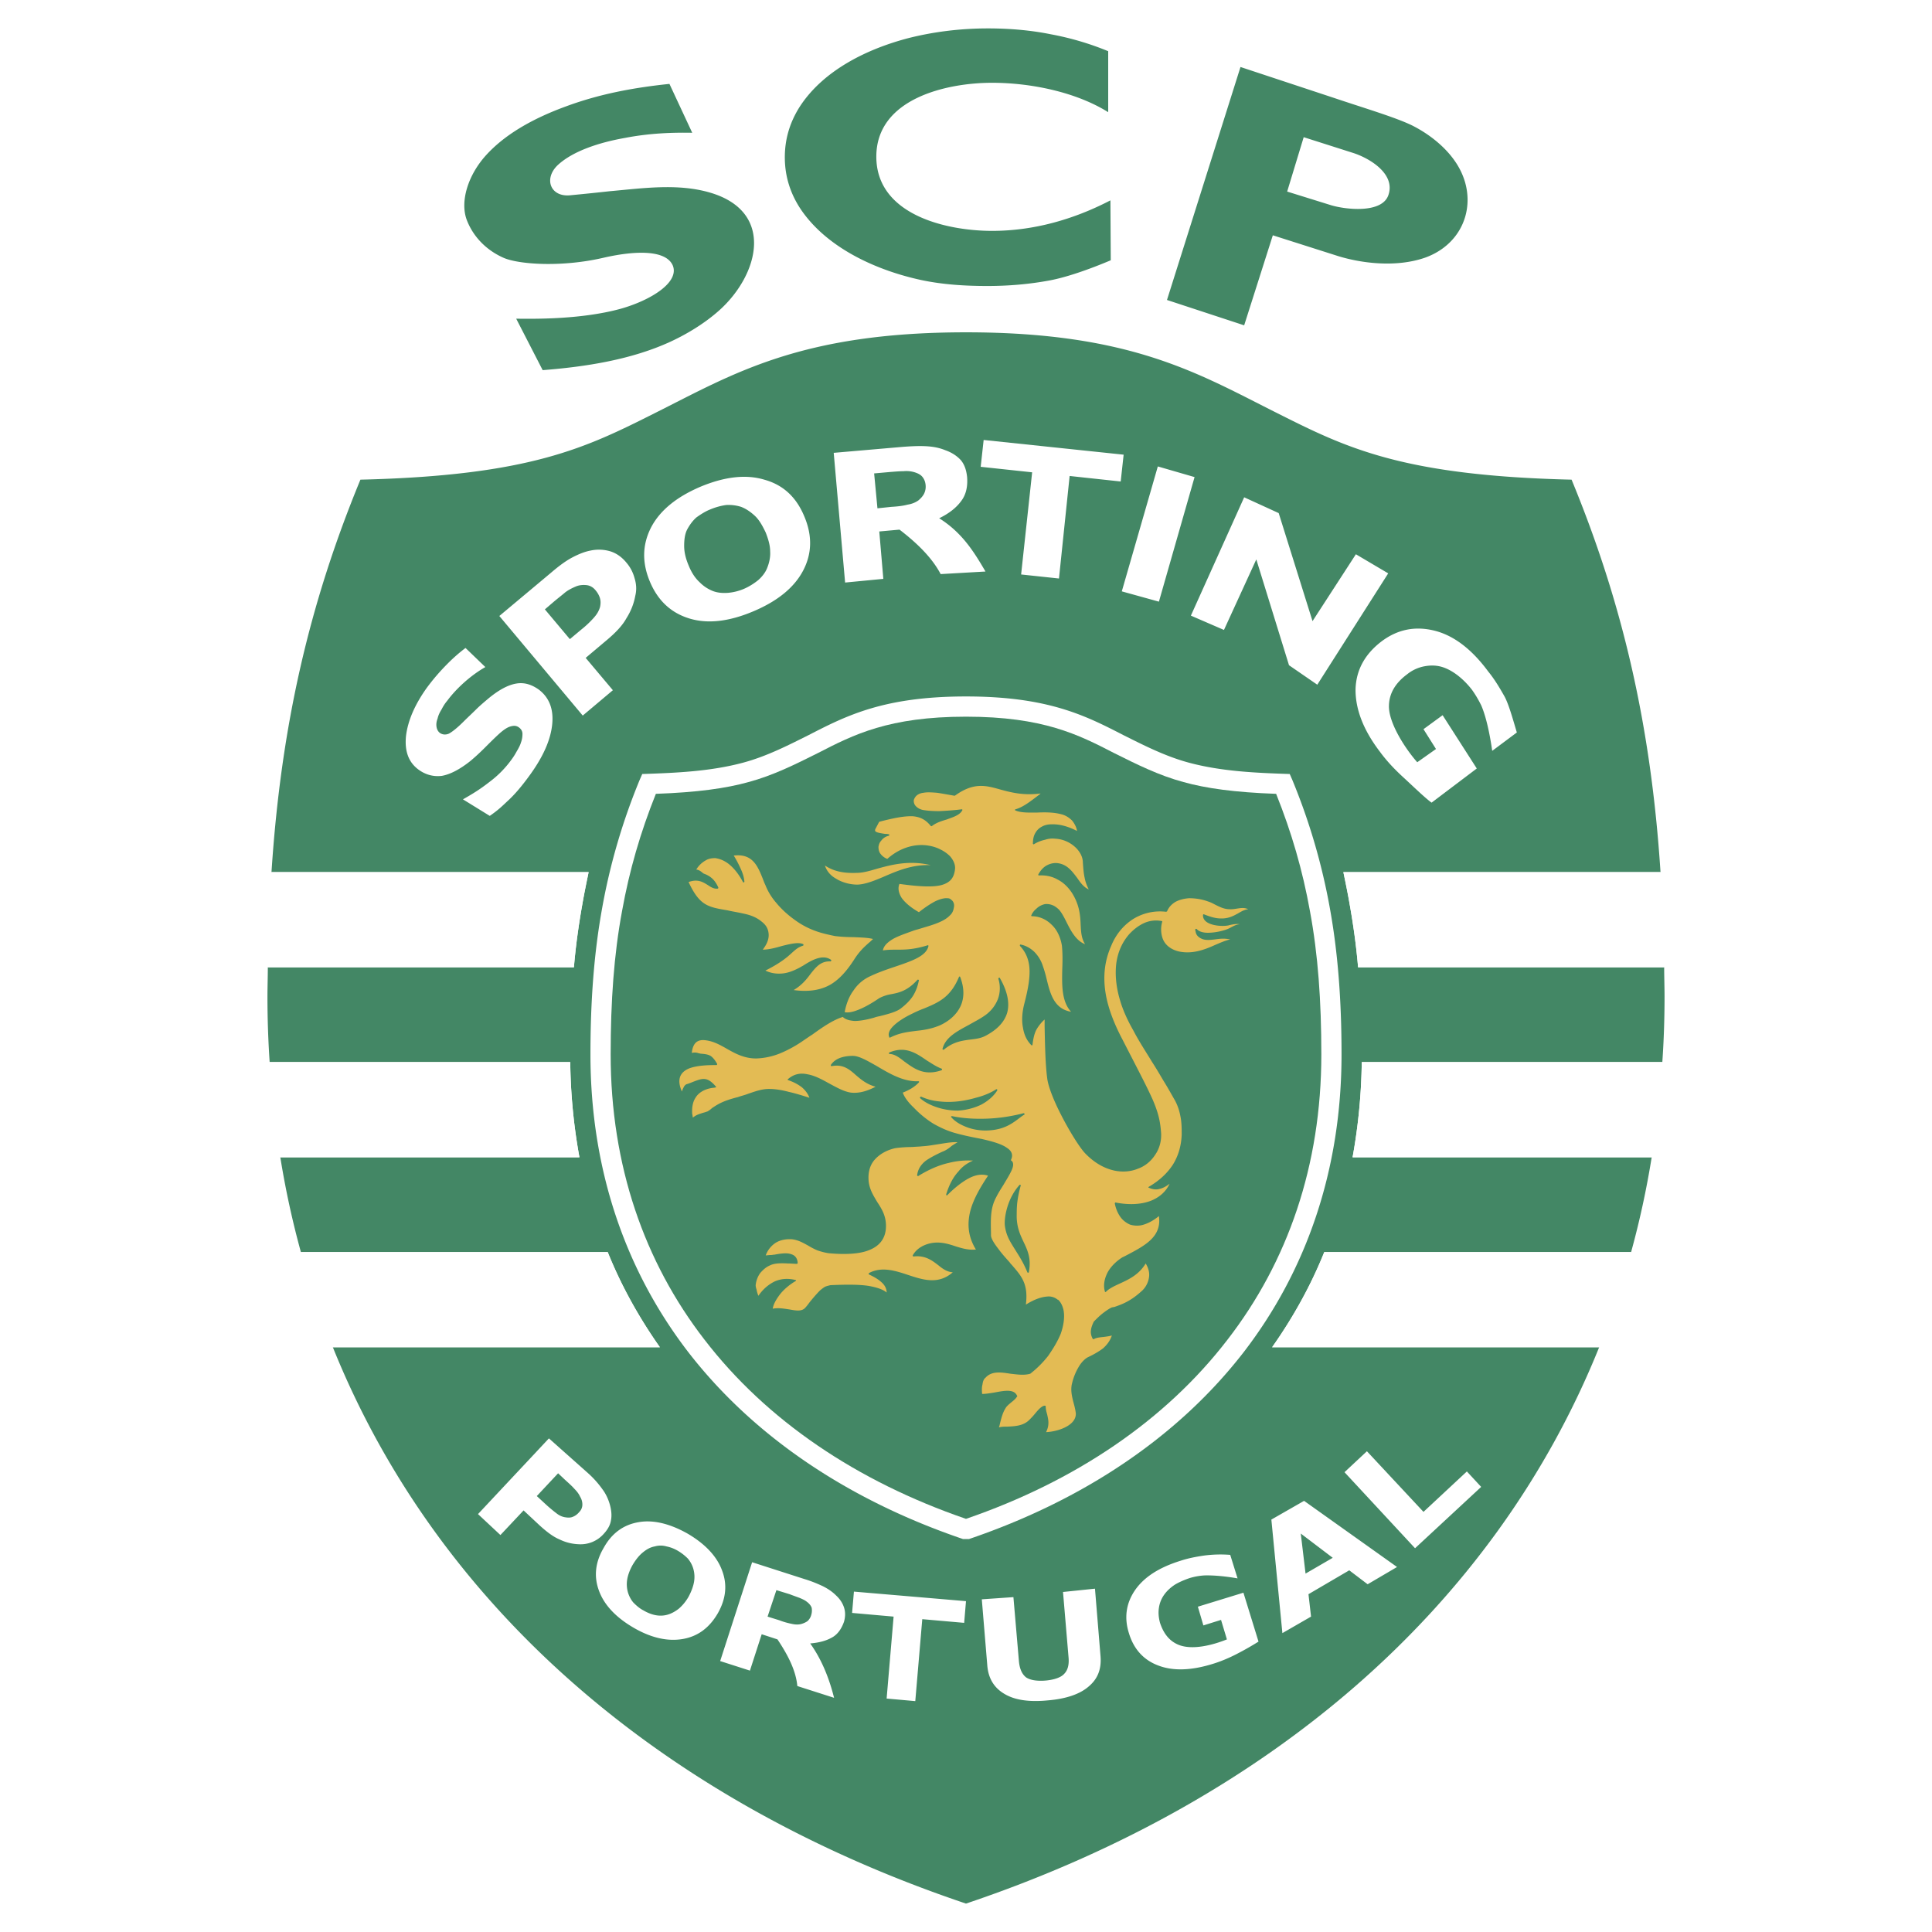 <svg viewBox="0 0 192.756 192.756" height="2500" width="2500" xmlns="http://www.w3.org/2000/svg"><g clip-rule="evenodd" fill-rule="evenodd"><path d="M0 0h192.756v192.756H0V0z" fill="#fff"></path><path fill="#438765" d="M96.377 189.922c-29.953-10.082-52.609-29.293-63.168-55.506h32.629c-2.09-2.971-3.85-6.123-5.206-9.496H30.02a88.364 88.364 0 0 1-2.053-9.459H57.81a56.644 56.644 0 0 1-.916-9.496h-29.99a95.756 95.756 0 0 1-.22-6.525c0-.99.037-1.98.037-2.934H57.26c.184-2.163.477-4.252.843-6.305.184-1.063.404-2.127.624-3.19h-31.64c.953-14.628 3.776-26.799 8.872-39.155 16.938-.403 22.511-3.19 29.367-6.636 7.772-3.886 14.481-8.065 31.052-8.065 16.572 0 23.281 4.18 31.054 8.065 6.855 3.446 12.428 6.233 29.365 6.636 5.096 12.355 7.92 24.527 8.873 39.155h-31.641c.221 1.063.441 2.126.623 3.19.367 2.053.66 4.143.844 6.305h30.539c0 .953.037 1.943.037 2.934 0 2.199-.072 4.4-.221 6.525h-29.988a56.854 56.854 0 0 1-.916 9.496h29.842a88.364 88.364 0 0 1-2.053 9.459h-30.613c-1.355 3.373-3.115 6.525-5.205 9.496h32.629c-10.559 26.213-33.217 45.424-63.17 55.506z"></path><path fill="#fff" d="M162.736 124.92a100.262 100.262 0 0 1-3.189 9.496h-32.629c2.09-2.971 3.85-6.123 5.205-9.496h30.613zM135.863 105.965a56.854 56.854 0 0 1-.916 9.496h29.842c.514-3.08.844-6.27 1.062-9.496h-29.988zM134.029 87.011c.221 1.063.441 2.126.623 3.19.367 2.053.66 4.143.844 6.305h30.539c-.035-3.299-.146-6.452-.365-9.495h-31.641zM57.259 96.506c.184-2.163.477-4.252.843-6.305.184-1.063.404-2.127.624-3.19h-31.64c-.22 3.043-.33 6.196-.366 9.495h30.539zM57.809 115.461a56.644 56.644 0 0 1-.916-9.496h-29.99c.22 3.227.55 6.416 1.063 9.496h29.843zM65.838 134.416c-2.09-2.971-3.85-6.123-5.206-9.496H30.02a99.697 99.697 0 0 0 3.189 9.496h32.629zM96.671 153.553h-.587c-11.438-3.887-20.897-10.229-27.423-18.662-6.232-8.102-9.752-18.146-9.752-29.695 0-5.426.366-10.192 1.173-14.628a62.172 62.172 0 0 1 3.739-12.758l.257-.587c3.373-.11 6.819-.257 10.082-1.137 2.31-.623 4.399-1.687 6.526-2.75 3.776-1.943 7.516-3.85 15.691-3.85 8.177 0 11.916 1.907 15.691 3.85 2.127 1.063 4.217 2.126 6.527 2.75 3.264.88 6.709 1.027 10.082 1.137l.256.587a62.175 62.175 0 0 1 3.74 12.758c.807 4.436 1.172 9.203 1.172 14.628 0 11.549-3.52 21.594-9.752 29.695-6.525 8.433-15.984 14.775-27.422 18.662z"></path><path fill="#438765" d="M96.377 151.537c10.89-3.74 19.908-9.826 26.103-17.893 5.977-7.734 9.35-17.342 9.35-28.449 0-5.316-.33-9.972-1.137-14.298-.732-4.07-1.832-7.846-3.373-11.696-4.143-.146-7.002-.55-9.238-1.173-2.457-.66-4.656-1.76-6.93-2.896-3.555-1.833-7.074-3.629-14.775-3.629-7.699 0-11.218 1.796-14.774 3.629-2.273 1.137-4.473 2.236-6.929 2.896-2.236.623-5.096 1.027-9.239 1.173-1.54 3.85-2.64 7.626-3.373 11.696-.807 4.326-1.136 8.981-1.136 14.298 0 11.107 3.373 20.715 9.349 28.449 6.195 8.067 15.214 14.153 26.102 17.893z"></path><path fill="#fff" d="M53.74 68.79c1.026.77 1.503 1.906 1.356 3.446-.146 1.54-.879 3.227-2.236 5.096-.77 1.063-1.503 1.943-2.236 2.603-.733.697-1.026.953-1.76 1.466l-2.676-1.65c1.027-.586 1.687-.989 2.676-1.759a10.2 10.2 0 0 0 2.163-2.2 6.4 6.4 0 0 0 .513-.807c.221-.366.367-.66.44-.917.11-.293.146-.586.146-.843s-.11-.477-.366-.66c-.257-.183-.514-.183-.88-.073-.33.11-.696.367-1.136.77s-.916.88-1.393 1.357c-.477.476-.917.88-1.393 1.283-1.1.88-2.053 1.356-2.86 1.503-.843.11-1.65-.11-2.346-.623-.99-.733-1.394-1.833-1.247-3.337.184-1.54.88-3.152 2.09-4.839.623-.843 1.32-1.65 2.053-2.383a16.708 16.708 0 0 1 1.796-1.576l1.98 1.907c-1.431.806-2.896 2.126-3.813 3.373-.22.257-.403.55-.55.843-.183.293-.33.586-.403.917-.11.293-.146.55-.11.807s.146.477.33.624c.256.183.586.22.917.073.33-.183.806-.55 1.466-1.209.404-.403.843-.807 1.21-1.173.403-.403.843-.77 1.32-1.173.99-.807 1.87-1.283 2.676-1.43.806-.149 1.54.071 2.273.584zM60.889 55.005a3.974 3.974 0 0 0-1.979-.073c-.587.11-1.21.367-1.834.696-.623.33-1.319.843-2.089 1.503l-5.169 4.326 8.322 9.936 3.006-2.53-2.713-3.226 2.089-1.76c.917-.77 1.577-1.467 1.98-2.2.439-.696.733-1.43.88-2.236.146-.586.11-1.173-.073-1.76a3.885 3.885 0 0 0-.807-1.54c-.477-.586-1.026-.953-1.613-1.136zm-1.027 4.693c.074.257.074.55 0 .88-.11.366-.293.696-.624 1.063a9.897 9.897 0 0 1-1.246 1.173l-1.137.953-2.493-2.97.771-.66c.513-.44.953-.77 1.247-1.027.33-.256.696-.439 1.136-.623.293-.11.623-.146.99-.11.366.037.66.22.879.477.257.293.405.587.477.844zM76.25 47.856c-1.833-.55-3.959-.293-6.343.696-2.419 1.027-4.069 2.383-4.949 4.07-.88 1.723-.917 3.519-.11 5.426.806 1.907 2.126 3.116 3.959 3.667 1.833.55 3.959.293 6.379-.733s4.07-2.383 4.95-4.069.917-3.483.11-5.39c-.806-1.944-2.126-3.154-3.996-3.667zm-.586 10.009c-.403.33-.917.66-1.43.88a5.22 5.22 0 0 1-1.613.403c-.513.037-1.026 0-1.503-.183a3.796 3.796 0 0 1-1.32-.88c-.44-.403-.806-.953-1.1-1.687-.293-.696-.439-1.319-.439-1.943s.073-1.173.293-1.613c.257-.476.55-.88.917-1.209.403-.293.917-.624 1.393-.807a6.323 6.323 0 0 1 1.577-.44 4.14 4.14 0 0 1 1.503.184c.477.184.916.477 1.356.88.439.403.77.99 1.1 1.687.257.66.44 1.283.44 1.87.036.55-.074 1.1-.294 1.65-.183.474-.514.878-.88 1.208zM93.702 51.706c.99-.477 1.723-1.063 2.2-1.724.476-.623.66-1.43.586-2.383-.073-.696-.257-1.246-.623-1.687-.403-.44-.917-.77-1.54-.989-.623-.257-1.247-.367-1.943-.404-.697-.037-1.503 0-2.419.073l-6.783.588 1.136 12.941 3.813-.367-.403-4.729 2.017-.183c1.87 1.43 3.3 2.896 4.106 4.436l4.472-.257c-1.175-2.016-2.346-3.886-4.619-5.315zm-1.503-2.457c-.11.22-.293.44-.55.66-.293.22-.66.367-1.1.44-.403.109-.953.183-1.613.22l-1.393.146-.33-3.483 1.65-.146c.477-.037.917-.074 1.283-.074.367-.036.697 0 .99.074.403.11.696.257.88.477s.293.477.33.807a1.6 1.6 0 0 1-.147.879zM112.105 45.363l-13.966-1.467-.295 2.677 5.133.55-1.1 10.192 3.777.403 1.063-10.229 5.095.55.293-2.676zM119.182 47.599l-3.666-1.063-3.594 12.465 3.703 1.026 3.557-12.428zM138.502 57.205l-3.225-1.907-4.326 6.673-3.375-10.779-3.445-1.576-5.317 11.805 3.301 1.43 3.227-7.039 3.262 10.558 2.822 1.943 7.076-11.108zM147.338 76.672l-3.408-5.316-1.908 1.394 1.246 1.979-1.869 1.32c-1.137-1.283-2.896-3.923-2.822-5.683.035-1.209.66-2.236 1.797-3.08a3.9 3.9 0 0 1 1.723-.807c.586-.11 1.137-.11 1.686.037 1.211.33 2.348 1.356 3.08 2.31.367.513.66 1.026.916 1.54.514 1.173.881 3.006 1.1 4.546l2.457-1.833c-.365-1.21-.77-2.713-1.209-3.557-.477-.843-.99-1.723-1.65-2.53-1.65-2.236-3.445-3.593-5.352-4.069-1.908-.477-3.668-.146-5.281 1.063-1.686 1.283-2.564 2.896-2.602 4.839 0 1.943.77 3.996 2.42 6.159.695.953 1.502 1.797 2.383 2.603.879.807 2.162 2.053 2.785 2.493l4.508-3.408zM60.229 153.039c-.33.367-.696.623-1.137.807a3.105 3.105 0 0 1-1.393.221 4.715 4.715 0 0 1-1.87-.477c-.624-.258-1.247-.732-1.943-1.357l-1.649-1.539-2.31 2.457-2.237-2.09 7.076-7.553 3.997 3.555a9.71 9.71 0 0 1 1.356 1.541c.586.77 1.026 2.09.843 3.043-.073.511-.33.953-.733 1.392zm-2.456-2.162c.22-.221.33-.477.33-.77a1.44 1.44 0 0 0-.22-.771c-.147-.33-.367-.586-.586-.807-.221-.256-.55-.549-.954-.916l-.66-.623-2.127 2.273.954.879c.403.367.77.66 1.063.881.293.221.587.33.88.365.257.037.514.037.733-.072.184-.072.403-.22.587-.439zM71.594 160.996c-.843 1.428-1.98 2.271-3.483 2.529-1.503.256-3.153-.109-4.913-1.137s-2.933-2.273-3.446-3.703c-.514-1.395-.367-2.822.477-4.252.807-1.467 1.979-2.311 3.483-2.566 1.466-.258 3.116.146 4.876 1.135 1.76 1.027 2.933 2.273 3.446 3.668.55 1.428.404 2.859-.44 4.326zm-5.023.109c.404-.109.807-.33 1.173-.623.33-.293.66-.66.953-1.174.294-.549.477-1.062.55-1.504a2.94 2.94 0 0 0-.073-1.283 2.788 2.788 0 0 0-.55-1.025 4.84 4.84 0 0 0-.99-.77 3.589 3.589 0 0 0-1.136-.439 2.108 2.108 0 0 0-1.173 0c-.403.072-.77.256-1.173.586-.367.293-.696.697-1.027 1.246-.293.514-.477 1.027-.549 1.467a2.94 2.94 0 0 0 .073 1.283c.11.365.293.732.55 1.027.293.293.623.586.99.77.367.219.807.402 1.21.477.366.072.769.072 1.172-.038zM83.216 169.391l-3.666-1.174c-.147-1.576-.954-3.115-1.98-4.654l-1.576-.514-1.173 3.629-2.97-.953 3.189-9.861 5.243 1.686c.733.221 1.32.477 1.796.697.514.256.953.549 1.32.916.403.367.66.77.807 1.209.146.441.146.918 0 1.432-.257.732-.66 1.283-1.21 1.576-.586.33-1.283.512-2.163.586 1.027 1.429 1.834 3.225 2.383 5.425zm-2.273-8.286a1.51 1.51 0 0 0 .037-.697c-.073-.219-.257-.439-.514-.623-.183-.146-.439-.256-.696-.365-.293-.111-.623-.221-.99-.367l-1.319-.404-.88 2.641 1.173.365c.477.186.917.295 1.283.367.33.074.66.074.917 0 .256-.072.477-.182.623-.293a1.29 1.29 0 0 0 .366-.624zM96.377 159.748l-11.181-.953-.183 2.127 4.142.367-.696 8.176 2.859.256.697-8.176 4.18.367.182-2.164zM109.246 158.502l-3.189.33.549 6.49c.074.77-.072 1.318-.439 1.686-.33.367-1.025.586-1.832.66-.844.074-1.578-.037-1.98-.33-.404-.33-.623-.844-.695-1.576l-.551-6.416-3.154.219.551 6.637c.111 1.283.697 2.199 1.688 2.787 1.025.623 2.455.842 4.326.66 1.832-.148 3.227-.623 4.105-1.395.916-.77 1.283-1.76 1.172-3.043l-.551-6.709zM124.057 158.904l-4.545 1.395.549 1.869 1.762-.551.586 1.945c-1.357.549-3.41 1.1-4.803.549-.916-.367-1.504-1.1-1.871-2.199-.146-.551-.182-1.027-.109-1.504.146-.988.734-1.723 1.541-2.273.402-.256.988-.512 1.539-.695a6.463 6.463 0 0 1 1.43-.258c.99-.035 2.309.109 3.336.295l-.732-2.348a12.426 12.426 0 0 0-2.641.074c-.732.109-1.539.256-2.309.512-2.127.662-3.631 1.613-4.547 2.934-.879 1.283-1.1 2.713-.623 4.254.477 1.613 1.467 2.713 2.934 3.262 1.43.551 3.189.514 5.279-.109.879-.256 1.76-.623 2.604-1.062a29.469 29.469 0 0 0 2.125-1.211l-1.505-4.879zM139.383 156.34l-2.934 1.723-1.834-1.393-4.068 2.383.256 2.236-2.859 1.648-1.1-11.328 3.264-1.869 9.275 6.6zm-6.416-.918l-3.189-2.42.477 3.996 2.712-1.576zM146.35 146.807l-4.329 4.033-5.644-6.049-2.236 2.09 7.039 7.588 6.597-6.121-1.427-1.541z"></path><path fill="#438765" d="M51.503 31.798c1.246 0 6.27.147 10.412-.99 3.006-.843 5.902-2.64 5.206-4.326-.66-1.503-3.52-1.54-6.893-.77-4.253.99-8.542.66-10.009 0-1.65-.733-3.006-2.053-3.666-3.813-.66-1.833.146-4.436 1.943-6.416 1.797-1.979 4.473-3.593 7.993-4.876 3.373-1.247 6.782-1.87 10.302-2.236l2.273 4.876c-1.943-.037-4.252.036-6.709.513-2.493.439-5.169 1.283-6.709 2.713-1.429 1.356-.733 3.227 1.283 3.006a269.64 269.64 0 0 0 3.923-.403c3.3-.293 6.783-.807 10.009.146 6.453 1.906 4.876 8.139.953 11.695-1.503 1.356-3.299 2.419-4.876 3.153-3.959 1.833-8.579 2.53-12.795 2.86l-2.64-5.132zM110.566 5.108a28.767 28.767 0 0 0-5.719-1.687c-1.98-.403-4.107-.587-6.27-.587-2.75 0-5.39.33-7.883.953-4.105 1.063-8.542 3.189-10.925 6.893-.99 1.576-1.467 3.226-1.467 5.022 0 2.053.66 3.997 1.98 5.719 2.713 3.557 7.406 5.609 11.659 6.525 2.09.44 4.289.587 6.562.587 2.164 0 4.217-.183 6.195-.55 1.98-.366 4.475-1.32 6.123-2.016l-.035-5.976c-3.668 1.906-7.664 3.043-11.807 3.043-4.509 0-11.548-1.576-11.548-7.406 0-5.792 7.002-7.369 11.548-7.369 3.85 0 8.359.917 11.586 2.933V5.108h.001zM124.131 32.458l2.859-8.982 6.562 2.089c2.164.66 5.646 1.173 8.615.147 4.217-1.503 5.5-6.123 2.934-9.715-1.062-1.503-2.676-2.713-4.217-3.483-1.648-.806-4.875-1.76-7.809-2.75l-9.311-3.08-7.334 23.244 7.701 2.53zm14.408-13.052c-.586 1.943-4.326 1.503-5.756 1.063l-4.363-1.356 1.65-5.426 4.949 1.577c1.688.549 4.18 2.089 3.52 4.142z"></path><path fill="#e3bb54" d="M103.746 79.238c-.916.697-1.648 1.283-2.418 1.503-.074 0-.074.11-.037.11.586.256 1.355.22 2.162.22.77-.037 1.613-.037 2.348.147.512.109.879.367 1.172.659.258.331.441.697.477 1.027-.916-.477-1.795-.696-2.564-.66-.33 0-.662.074-.918.22a1.547 1.547 0 0 0-.66.624c-.184.293-.256.659-.256 1.1.035.037.072.073.109.037a3.44 3.44 0 0 1 1.1-.44c.33-.11.66-.146.99-.11.77.037 1.43.331 1.943.771.514.439.844 1.026.844 1.613.037.513.072 1.063.182 1.539.074.404.221.77.404 1.137-.514-.219-.844-.696-1.174-1.173-.477-.623-.953-1.283-1.832-1.429-.367-.073-.77 0-1.137.183s-.66.513-.881.917c-.037.073 0 .11.074.11.695-.037 1.32.11 1.832.403.588.293 1.064.771 1.432 1.32.77 1.21.842 2.273.879 3.19.037.733.072 1.356.439 1.943-.879-.33-1.393-1.283-1.832-2.163-.258-.513-.477-.953-.77-1.283a2.373 2.373 0 0 0-.479-.366 1.59 1.59 0 0 0-.916-.184c-.33.073-.623.22-.879.477a1.647 1.647 0 0 0-.477.623c-.037.037 0 .11.037.11.732 0 1.428.293 1.979.843.514.476.881 1.209 1.027 2.089.072.697.072 1.503.037 2.309-.037 1.613-.074 3.264.879 4.289-1.723-.291-2.09-1.832-2.457-3.336a12.398 12.398 0 0 0-.365-1.246 3.509 3.509 0 0 0-.881-1.429c-.439-.403-.916-.624-1.355-.697-.037 0-.074.073-.037.147.697.733.953 1.613.953 2.565 0 .955-.221 2.018-.514 3.154-.221.842-.293 1.686-.146 2.42.109.695.367 1.283.844 1.76.037.037.109 0 .109-.037.072-.623.184-1.137.404-1.539.219-.367.475-.697.805-.99v.697c.037 1.832.074 3.775.258 5.168.109.881.695 2.311 1.393 3.666.844 1.65 1.834 3.227 2.383 3.812.918.955 1.906 1.504 2.896 1.725.844.184 1.688.109 2.383-.184.734-.258 1.32-.77 1.723-1.393.404-.588.625-1.32.588-2.127-.074-1.137-.258-2.016-.844-3.373-.586-1.32-1.539-3.117-3.043-6.051-.77-1.465-1.393-3.004-1.65-4.545-.256-1.576-.146-3.153.551-4.729.477-1.174 1.246-2.09 2.236-2.713a5.074 5.074 0 0 1 3.264-.697s.037-.036.072-.036c.184-.44.477-.733.844-.954.402-.219.879-.329 1.357-.366.658 0 1.318.11 1.906.33.256.073.512.22.732.33.439.22.881.44 1.43.44.623.037 1.246-.293 1.834 0-.404.037-.734.256-1.064.44-.402.22-.807.439-1.43.477-.695.037-1.246-.146-1.906-.403-.037-.036-.074 0-.111.037v.073c0 .99 1.799 1.137 2.531.99.404-.11.881-.184 1.137-.11-.367 0-.697.22-1.062.403-.441.22-1.357.44-2.127.44-.441 0-.881-.11-1.1-.367-.037-.037-.148-.037-.148.037s0 .147.037.22c.037.404.404.66.77.77.404.111.844.037 1.174 0 .514-.073.918-.109 1.504 0-.586.147-1.064.367-1.578.587-1.137.513-2.271.88-3.52.624-.807-.184-1.465-.66-1.686-1.43a2.761 2.761 0 0 1 0-1.54c0-.037 0-.074-.072-.074a2.914 2.914 0 0 0-1.688.184c-.586.257-1.1.66-1.539 1.136-.734.844-1.137 1.833-1.283 2.897-.146 1.174 0 2.455.365 3.666.295 1.027.77 2.053 1.357 3.08.551 1.062 1.211 2.053 1.832 3.08.404.623.77 1.246 1.137 1.869.367.586.697 1.174 1.027 1.758.404.662.586 1.285.697 1.908.109.586.109 1.172.109 1.723-.037 1.1-.33 2.127-.879 3.006-.551.844-1.322 1.576-2.385 2.201-.072.037-.072.109 0 .109.33.146.697.219 1.062.109.332-.072.662-.256.992-.512-.367.807-1.027 1.355-1.834 1.686-1.027.402-2.273.439-3.557.184-.035 0-.072.037-.072.109.109.549.33 1.062.66 1.467.219.256.512.477.842.623.33.109.734.146 1.137.072.514-.109 1.137-.402 1.76-.916.295 2.018-1.318 2.896-3.043 3.814-.219.109-.402.219-.586.293-.588.365-1.174.916-1.502 1.539-.295.588-.441 1.246-.258 1.871 0 .072.072.072.109.035.367-.367.881-.586 1.43-.844.881-.402 1.871-.879 2.531-1.979.293.477.402.953.328 1.393a2.258 2.258 0 0 1-.807 1.43c-1.172 1.064-2.125 1.32-2.602 1.504-.146.037-.258.037-.33.072-.295.146-.551.33-.844.551-.33.256-.623.551-.879.807l-.037.037c-.148.293-.256.586-.293.879s.037.586.182.844c.037.035.074.035.111.035.219-.145.586-.182.953-.219.293-.037.586-.074.842-.146-.182.551-.512.953-.879 1.283-.439.33-.953.623-1.504.881-.293.145-.66.512-.916.951a5.74 5.74 0 0 0-.66 1.613c-.182.66-.035 1.283.109 1.871.111.402.221.807.258 1.209 0 .514-.33.916-.807 1.209-.586.367-1.43.588-2.164.625.367-.734.221-1.248.111-1.762-.074-.256-.146-.512-.146-.805a.08.08 0 0 0-.074-.074c-.33 0-.697.439-1.062.879-.184.223-.367.404-.551.588-.586.549-1.393.586-2.125.623-.295 0-.588 0-.844.074 0-.037 0-.074.037-.148.182-.77.33-1.318.586-1.721.109-.221.33-.404.551-.588.219-.184.477-.367.623-.623.035 0 .035-.037 0-.074-.295-.695-1.248-.514-2.236-.328-.441.072-.881.146-1.248.146-.037-.367-.037-.697.037-.953.037-.33.146-.551.293-.66.625-.697 1.541-.551 2.494-.404.66.072 1.355.184 1.979 0a10.322 10.322 0 0 0 1.797-1.797c.477-.695.916-1.393 1.246-2.199.33-.953.404-1.797.258-2.42-.109-.439-.293-.77-.551-.99v.037a1.377 1.377 0 0 0-1.062-.33c-.588.037-1.32.293-2.127.807.258-2.09-.439-2.859-1.467-4.033a.813.813 0 0 1-.146-.182c-.293-.33-.77-.844-1.137-1.357-.402-.514-.732-1.025-.732-1.355v-.258c-.037-1.504-.037-2.492.514-3.52.219-.439.477-.844.732-1.246.256-.441.514-.844.697-1.211.293-.549.402-1.025.037-1.246.256-.514.109-.916-.404-1.246-.514-.367-1.393-.623-2.529-.881-1.173-.219-1.98-.402-2.75-.621-.733-.221-1.356-.514-2.016-.881-.66-.404-1.393-.99-1.98-1.613-.55-.514-.953-1.062-1.1-1.504.66-.256 1.21-.586 1.613-1.025.037-.037 0-.109-.037-.109-1.54.072-2.97-.807-4.216-1.541-.917-.514-1.723-.99-2.347-.99-.477 0-.953.074-1.32.221-.366.146-.66.367-.88.697 0 .035.037.109.073.109 1.137-.221 1.76.293 2.42.879.513.439 1.063.918 1.979 1.174-.99.514-1.76.66-2.456.586-.733-.109-1.43-.514-2.31-.99-.66-.365-1.357-.732-2.053-.842-.66-.146-1.32-.037-1.907.477-.073.035-.037.109 0 .109.55.184 1.027.441 1.394.732.33.295.586.625.733 1.027-.697-.221-1.394-.439-2.054-.586-.696-.184-1.356-.293-1.979-.293-.733 0-1.43.256-2.163.512-.293.111-.623.184-.917.295-1.613.402-2.089.77-2.603 1.1-.11.109-.256.219-.44.33-.109.035-.293.109-.476.146-.293.109-.66.182-.99.477-.037-.109-.037-.258-.074-.367-.037-.586.037-1.174.33-1.613.257-.439.77-.807 1.503-.953.146-.037.33-.037.476-.074.074 0 .11-.072.037-.109-.843-.99-1.32-.807-2.2-.477-.184.074-.44.184-.697.258-.11.037-.22.146-.293.293a2.274 2.274 0 0 0-.183.439c-.587-1.32-.073-1.98.733-2.311.88-.328 2.089-.328 2.712-.328.037 0 .074-.037.074-.111-.22-.402-.44-.658-.66-.807-.257-.146-.55-.184-.954-.219-.073 0-.146-.037-.22-.037a1.094 1.094 0 0 0-.697-.037c.037-.402.147-.732.33-.953.184-.219.44-.33.807-.33.88.037 1.613.439 2.383.881.843.477 1.723.953 2.896.953a6.893 6.893 0 0 0 2.493-.551 12.25 12.25 0 0 0 2.236-1.246c.33-.221.587-.404.88-.588 1.063-.77 2.09-1.467 3.043-1.758.256.256.66.365 1.173.402.514 0 1.173-.111 1.943-.33.183-.072.367-.109.55-.146.88-.221 1.723-.441 2.163-.807.513-.404.917-.807 1.21-1.283.257-.439.44-.916.55-1.504 0-.037-.11-.072-.146-.037-.99 1.102-1.833 1.285-2.603 1.432a3.873 3.873 0 0 0-1.21.402c-.807.551-1.54.953-2.126 1.174-.55.219-.99.293-1.319.219.146-.807.439-1.576.879-2.162a3.938 3.938 0 0 1 1.687-1.43c.77-.367 1.614-.66 2.383-.917 1.723-.587 3.189-1.063 3.41-2.089 0-.037-.037-.11-.074-.074-1.43.44-2.273.44-3.153.44-.403 0-.843 0-1.32.073.073-.403.367-.733.88-1.063.513-.329 1.283-.586 2.09-.879.293-.11.623-.184.953-.293.99-.293 2.163-.623 2.75-1.247.256-.22.366-.513.403-.77a.882.882 0 0 0 0-.439c-.037-.11-.11-.256-.22-.33-.109-.11-.22-.184-.403-.184-.293-.036-.77.073-1.283.33-.477.257-1.026.623-1.577 1.063-.77-.44-1.356-.917-1.723-1.43-.293-.477-.404-.954-.22-1.394 2.089.293 3.41.331 4.216.11.88-.257 1.21-.734 1.32-1.503.073-.477-.11-.917-.477-1.357a3.488 3.488 0 0 0-.917-.66 3.926 3.926 0 0 0-1.21-.403c-1.247-.22-2.787.109-4.144 1.319a1.527 1.527 0 0 1-.733-.587c-.11-.183-.146-.402-.146-.623.037-.22.11-.44.256-.586.184-.257.44-.44.77-.513.074-.037.074-.147 0-.147-.147-.037-.256-.037-.367-.037-.439-.073-.733-.11-.917-.22-.11-.073-.11-.183 0-.367l.33-.623c1.54-.403 2.566-.587 3.373-.55.77.074 1.283.367 1.76.953.037.037.073.037.11.037.403-.33.953-.513 1.467-.66.696-.256 1.319-.44 1.576-.917.037-.037 0-.11-.037-.11-.843.11-1.577.146-2.236.184-.66 0-1.173-.037-1.613-.11-.404-.073-.697-.293-.844-.513a.835.835 0 0 1-.11-.403c0-.11.074-.256.146-.367.147-.22.44-.403.844-.44.366-.073.806-.036 1.319 0 .513.073 1.1.184 1.723.293h.074c1.868-1.356 3.079-1.027 4.509-.623 1.064.293 2.311.623 4.033.403a.354.354 0 0 1-.066.071z"></path><path fill="#e3bb54" d="M69.468 86.754c.257.037.403.147.55.256.073.073.146.11.183.147.33.11.66.293.917.55.22.22.403.514.55.843 0 .073-.037.11-.074.11-.367.037-.66-.146-.99-.366-.476-.293-.99-.624-1.906-.293 1.1 2.346 1.906 2.493 3.886 2.823.44.11.99.184 1.613.33.733.146 1.32.403 1.76.77.293.22.513.476.624.77.109.293.146.624.073.953-.073.367-.257.697-.55 1.1.586 0 1.283-.184 1.906-.366.88-.22 1.65-.403 2.126-.184.037.037.037.11 0 .146-.477.147-.733.367-1.1.697-.477.44-1.137 1.026-2.676 1.796.549.258 1.062.33 1.613.295.586-.037 1.173-.258 1.796-.588.073-.037.184-.109.33-.184.696-.439 1.943-1.246 2.823-.586.036.036 0 .146-.074.146-.953-.037-1.43.55-1.979 1.246-.404.551-.88 1.137-1.687 1.613 1.613.221 2.823-.035 3.74-.586.953-.588 1.649-1.467 2.273-2.42.549-.88 1.063-1.32 1.466-1.687.184-.147.33-.293.44-.403-.587-.147-1.283-.147-1.943-.184-.66 0-1.283-.037-1.87-.11-.696-.146-1.356-.293-1.943-.513a8.05 8.05 0 0 1-1.686-.843c-.99-.66-1.687-1.32-2.2-1.943a6.106 6.106 0 0 1-1.1-1.796c-.11-.221-.184-.44-.257-.624-.514-1.283-1.027-2.53-2.896-2.31.293.477.513.917.696 1.32.22.477.33.879.367 1.283 0 .073-.11.109-.147.037-.477-.917-1.136-1.687-1.796-2.053a2.705 2.705 0 0 0-.954-.33c-.33 0-.66.036-.953.22a2.512 2.512 0 0 0-.951.918zM76.397 125.25c.146 0 .33-.037.513-.037.147 0 .257-.037.367-.037.77-.146 1.32-.184 1.687-.035.367.109.587.402.623.844 0 .035-.036.109-.073.109-.293 0-.586-.037-.88-.037-.696-.037-1.356-.037-1.796.184-.44.184-.733.477-.99.77a2.47 2.47 0 0 0-.44 1.1c-.036.146 0 .33.074.551.036.219.109.439.183.621.477-.695 1.026-1.135 1.613-1.428.66-.293 1.356-.33 2.09-.148.073 0 .073.074 0 .111-.44.256-1.1.732-1.576 1.355-.33.441-.624.918-.697 1.395.586-.111 1.136 0 1.65.072.623.111 1.173.221 1.54-.109.11-.109.293-.33.477-.586.293-.367.696-.844 1.063-1.211.183-.146.366-.293.513-.365.184-.074.367-.111.513-.148 1.613-.072 2.896-.072 3.812.074.844.146 1.467.367 1.797.66 0-.293-.11-.586-.331-.844-.293-.33-.77-.66-1.43-.953a.11.11 0 0 1 0-.146c1.247-.66 2.566-.256 3.886.184 1.54.512 3.043.988 4.473-.258-.55-.037-.99-.33-1.43-.695-.623-.479-1.32-1.027-2.493-.881-.037 0-.073-.072-.073-.109.22-.404.55-.697.953-.916a3.23 3.23 0 0 1 1.503-.367c.66 0 1.247.184 1.797.367.696.219 1.319.402 2.052.328-.77-1.246-.879-2.492-.586-3.738.293-1.211.99-2.42 1.797-3.629-.551-.186-1.174-.111-1.833.219-.66.33-1.43.918-2.236 1.725-.037.072-.11 0-.11-.074.293-.953.697-1.723 1.21-2.273.403-.514.88-.844 1.466-1.1a7.77 7.77 0 0 0-2.383.221c-.99.219-2.016.658-3.08 1.318-.073 0-.11-.035-.11-.072.073-.625.403-1.1.88-1.467.477-.33 1.063-.623 1.613-.879.403-.148.697-.367.953-.588.22-.146.404-.256.587-.367-.513-.037-1.137.074-1.833.184-.514.074-1.063.184-1.687.221-.33.037-.66.037-.99.072-.55 0-1.136.037-1.686.111-.843.182-1.577.586-2.09 1.174-.44.512-.66 1.209-.587 2.088.074.844.477 1.467.844 2.09.477.732.954 1.467.88 2.641-.074 1.1-.697 1.76-1.54 2.125-.807.367-1.833.441-2.713.441-.513 0-1.027-.037-1.466-.074a6.5 6.5 0 0 1-1.137-.293 7.085 7.085 0 0 1-.917-.477c-.477-.256-.953-.551-1.613-.623-.587-.037-1.21.072-1.687.404a2.516 2.516 0 0 0-.916 1.205zM82.3 86.352c.183.55.55.989 1.063 1.283.624.403 1.43.623 2.2.623.77-.036 1.613-.366 2.566-.77 1.356-.586 2.86-1.247 4.729-1.173-2.164-.513-3.923-.037-5.389.367-.733.22-1.393.403-1.98.403-.806.037-1.466-.037-1.98-.183a4.177 4.177 0 0 1-1.209-.55z"></path><path fill="#438765" d="M101.73 118.211c.037-.037.109 0 .109.072a11.144 11.144 0 0 0-.33 1.576c-.072.514-.072 1.064-.072 1.613.037 1.064.367 1.762.697 2.457.402.844.77 1.65.512 3.006 0 .037-.109.074-.146 0-.402-.988-.842-1.648-1.209-2.236-.477-.77-.881-1.355-1.027-2.346-.072-.514.037-1.357.33-2.199.258-.734.66-1.431 1.136-1.943zM94.912 111.465c.367.439.953.77 1.54.99.66.256 1.429.365 2.126.33 1.613-.074 2.42-.697 3.189-1.283.146-.109.293-.221.439-.295.037-.037 0-.145-.072-.145-1.283.33-2.531.512-3.777.549-1.211.037-2.31-.037-3.373-.256-.072 0-.146.075-.072.11zM91.795 109.557c.44.404 1.026.699 1.686.918.66.219 1.357.33 2.09.33a6.154 6.154 0 0 0 2.31-.586c.697-.367 1.283-.881 1.613-1.43.035-.074-.037-.146-.109-.109-.551.365-1.283.658-2.018.842-.77.221-1.54.367-2.309.404-.55.035-1.1 0-1.649-.074a5.448 5.448 0 0 1-1.503-.439c-.074-.001-.147.071-.111.144zM88.752 105.158c.513 0 .99.367 1.503.771.917.658 1.943 1.465 3.703.842.037-.035.037-.109 0-.146-.513-.184-.99-.514-1.466-.807-1.063-.732-2.163-1.502-3.776-.807-.037.038-.037.147.036.147zM94.178 104.719c.917-.77 1.76-.879 2.53-.99.587-.074 1.101-.109 1.649-.402 1.1-.586 1.834-1.32 2.127-2.273.256-.916.074-2.09-.732-3.482-.037-.074-.148 0-.148.072a3.145 3.145 0 0 1-.037 2.018 3.581 3.581 0 0 1-1.355 1.686c-.477.33-.99.588-1.503.881-1.21.658-2.383 1.246-2.676 2.42-.001.07.072.107.145.07zM88.826 103.51c.953-.477 1.76-.551 2.566-.66.733-.074 1.503-.184 2.383-.551.88-.402 1.687-1.062 2.09-1.979.33-.77.366-1.725-.073-2.861 0-.037-.11-.037-.11 0-.843 2.018-1.979 2.531-3.482 3.154-.403.146-.807.328-1.247.549-.696.33-1.393.771-1.833 1.211-.366.367-.55.732-.403 1.1-.001.037.072.072.109.037z"></path></g></svg>